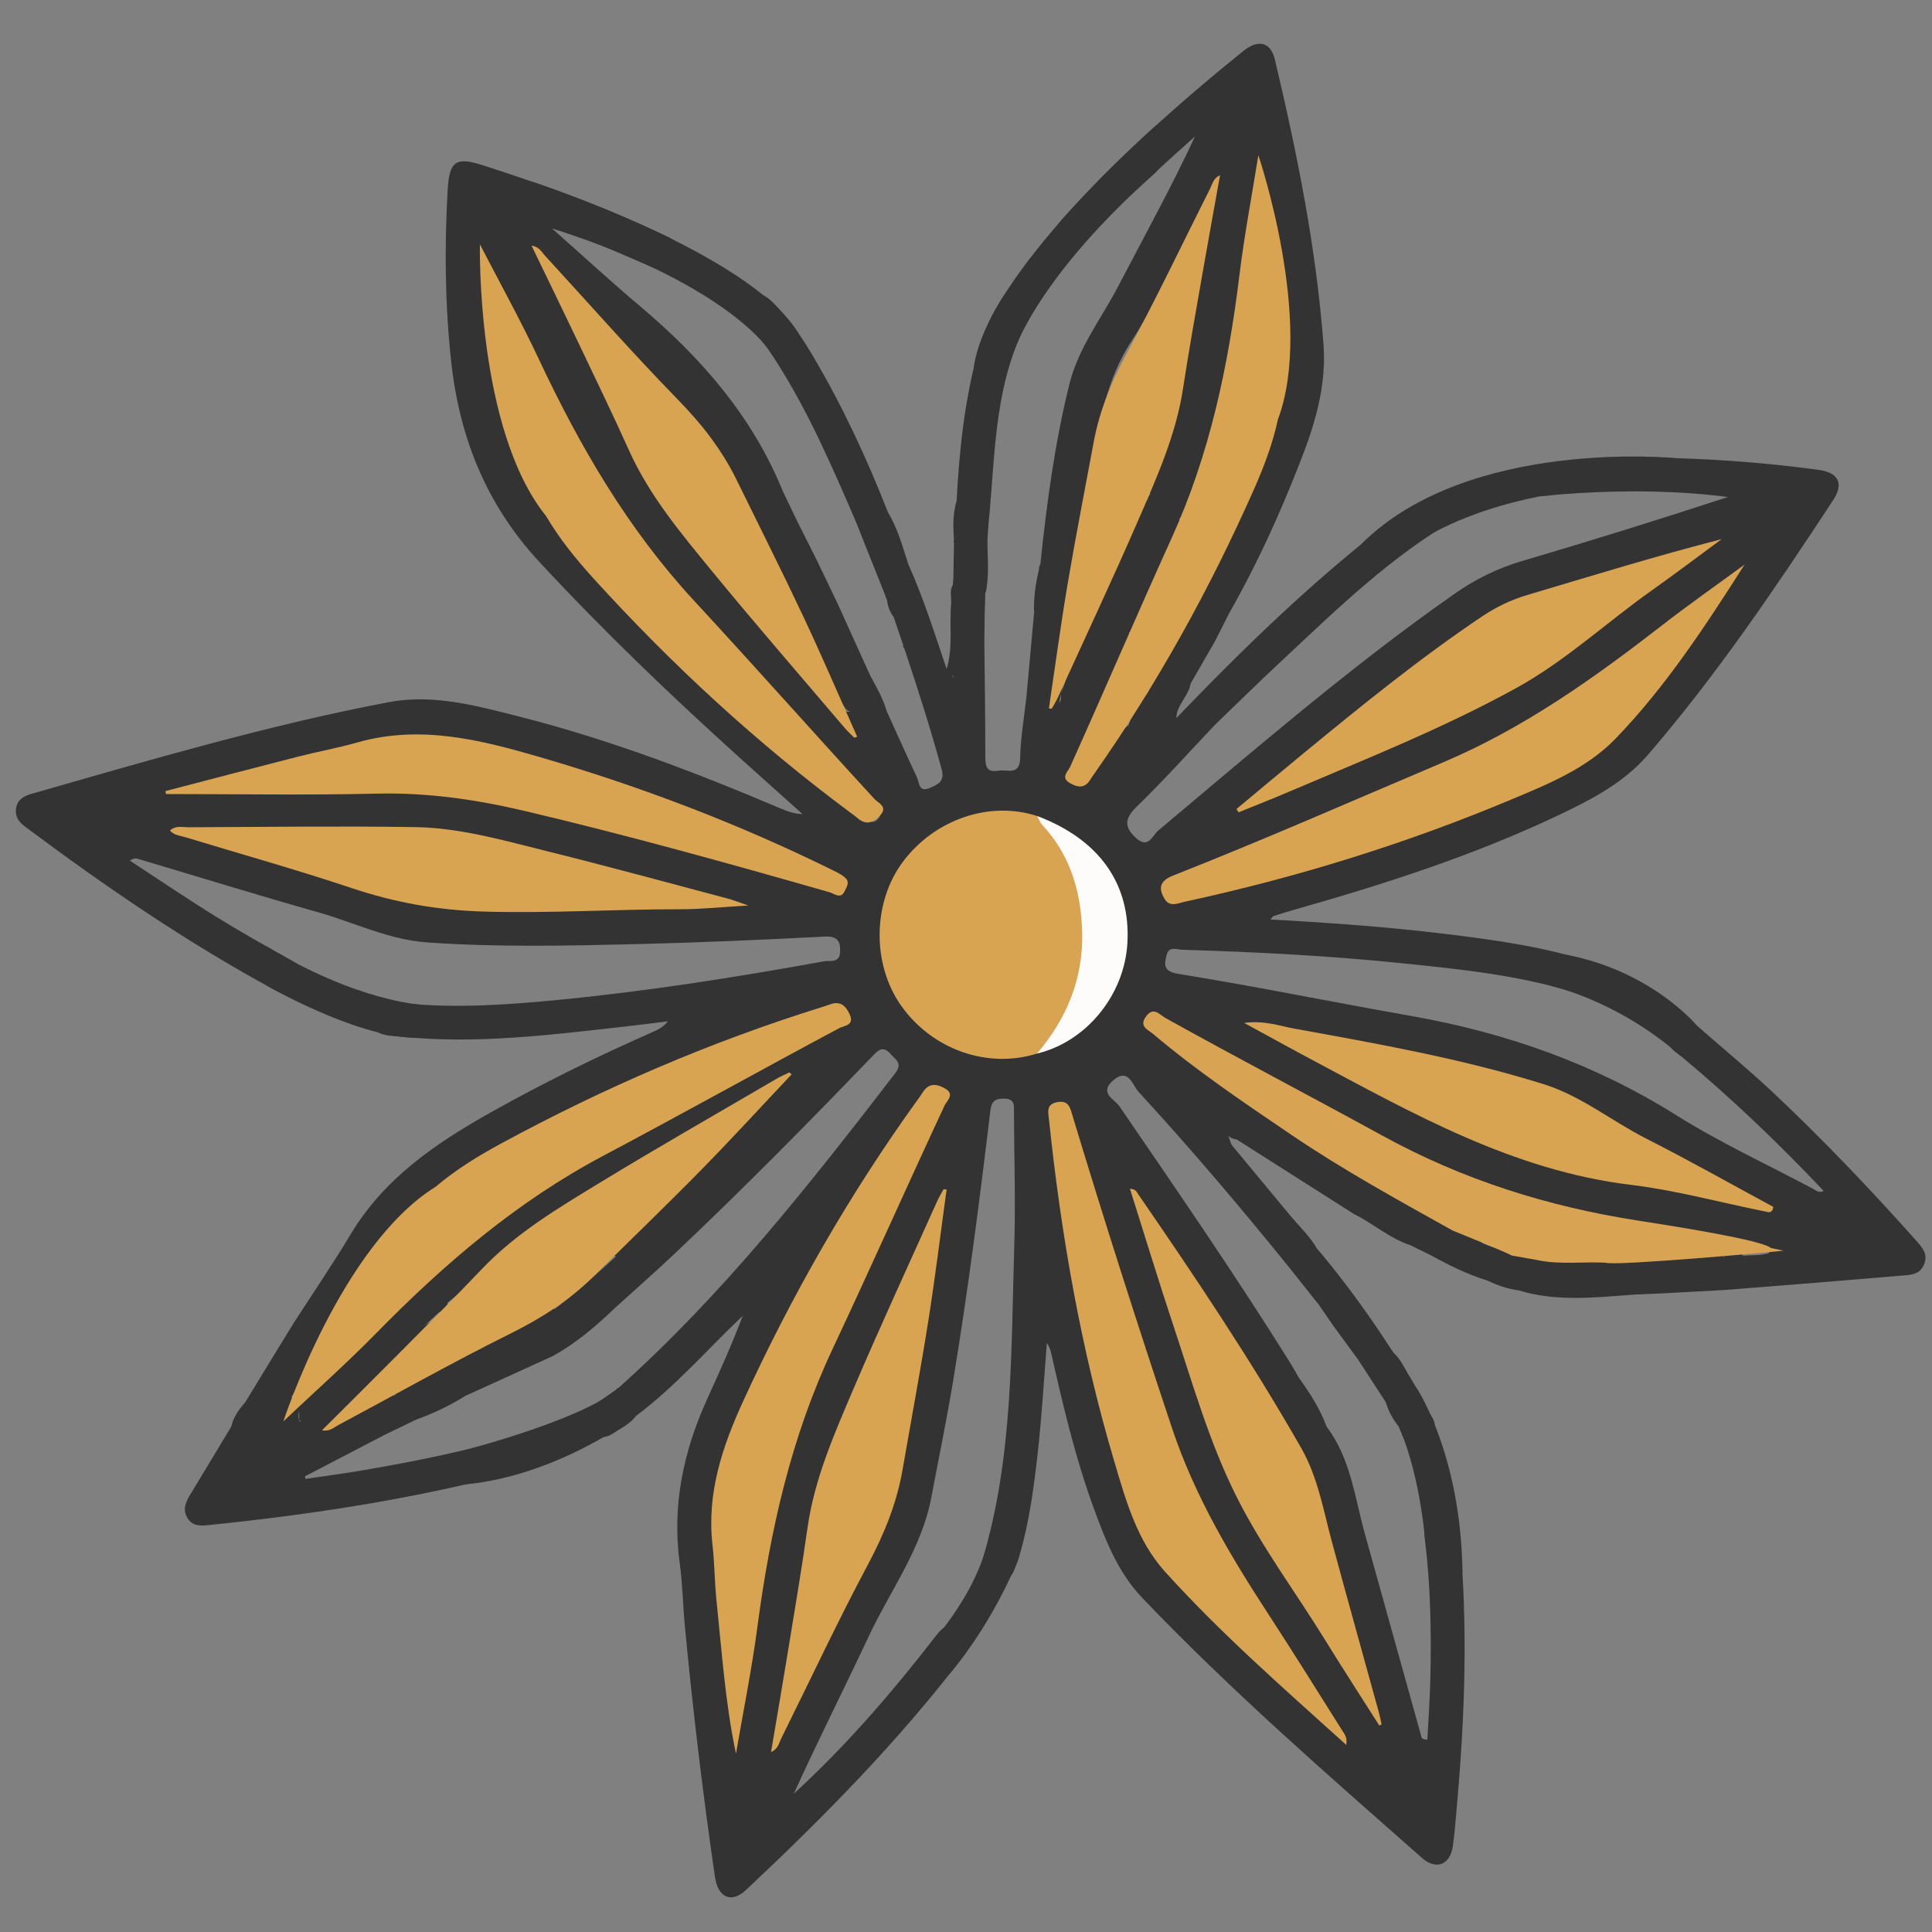 <?xml version="1.0" encoding="UTF-8" standalone="no"?>
<svg
   xmlns:dc="http://purl.org/dc/elements/1.1/"
   xmlns:cc="http://creativecommons.org/ns#"
   xmlns:rdf="http://www.w3.org/1999/02/22-rdf-syntax-ns#"
   xmlns:svg="http://www.w3.org/2000/svg"
   xmlns="http://www.w3.org/2000/svg"
   xmlns:sodipodi="http://sodipodi.sourceforge.net/DTD/sodipodi-0.dtd"
   xmlns:inkscape="http://www.inkscape.org/namespaces/inkscape"
   version="1.1"
   id="Layer_1"
   x="0px"
   y="0px"
   viewBox="0 0 1440 1440"
   style="enable-background:new 0 0 1440 1440;"
   xml:space="preserve"
   sodipodi:docname="anis.svg"
   inkscape:version="1.0.1 (c497b03c, 2020-09-10)"><rect x="0" y="0" width="1440" height="1440" fill="#808080" stroke="none"/><defs
   id="defs994" /><sodipodi:namedview
   pagecolor="#ffffff"
   bordercolor="#666666"
   borderopacity="1"
   objecttolerance="10"
   gridtolerance="10"
   guidetolerance="10"
   inkscape:pageopacity="0"
   inkscape:pageshadow="2"
   inkscape:window-width="2048"
   inkscape:window-height="1174"
   id="namedview992"
   showgrid="false"
   inkscape:zoom="0.46736111"
   inkscape:cx="720"
   inkscape:cy="720"
   inkscape:window-x="0"
   inkscape:window-y="25"
   inkscape:window-maximized="1"
   inkscape:current-layer="Layer_1" />
<style
   type="text/css"
   id="style833">
	.st0{fill:#333333;}
	.st1{fill:#D8A452;}
	.st2{fill:#FDFCFB;}
	.st3{fill:#D8A453;}
</style>
























































<g
   id="g1076"
   transform="matrix(1.143,0,0,1.143,-99.471,-99.566)"><path
     class="st0"
     d="m 1336.21,895.7 c -29.81,-33.38 -60.64,-65.8 -93.27,-96.43 -16.01,-15.03 -33.02,-28.99 -49.51,-43.5 -5.97,-5.25 -12.34,-6.89 -17.85,-0.26 -5.7,6.86 -1.9,12.68 3.89,17.53 1.16,0.97 2.48,1.75 3.65,2.72 32.84,27.29 63.59,56.77 93.09,87.92 -3.16,1.65 -4.93,-0.32 -6.81,-1.32 -29.78,-15.82 -60.57,-30.03 -89.06,-47.91 -53.5,-33.58 -111.21,-53.94 -173.17,-64.85 -50.72,-8.93 -101.22,-19.28 -152.07,-27.5 -9.24,-1.5 -8.99,-5.71 -7.39,-12.1 1.57,-6.25 6.7,-3.66 10.37,-3.55 47.37,1.42 94.71,3.82 141.85,8.65 40.31,4.13 80.76,8.08 119.53,21.05 14.7,4.92 21.33,4.17 22.91,-4.18 2.48,-13.03 -8.49,-14.44 -16.74,-17.18 -30.38,-10.05 -61.93,-14.45 -93.53,-18.37 -38.52,-4.78 -77.23,-7.55 -116.61,-9.7 1.07,-1.24 1.42,-2.03 1.97,-2.21 4.31,-1.41 8.63,-2.79 13,-4.03 59.48,-16.83 118.22,-35.73 174.15,-62.4 20.91,-9.98 41.53,-20.81 56.98,-38.72 44.9,-52.05 83.23,-108.92 120.91,-166.24 7.02,-10.69 3.29,-17.87 -9.48,-19.6 -43.64,-5.93 -87.52,-8.53 -131.54,-7.9 -16.64,0.24 -34.4,5.12 -51.03,6.2 -7.64,0.49 -11.44,1.35 -10.76,9.09 0.76,8.72 7.11,10.53 14.94,9.6 7.52,-0.9 15.09,-1.46 22.66,-1.9 32.21,-1.88 64.36,-1.51 96.55,2.59 -44.72,14.62 -89.48,28.58 -134.44,41.8 -15.89,4.67 -30.27,11.79 -43.71,21.2 -67.8,47.44 -130.24,101.56 -193.54,154.63 -3.49,2.92 -6.22,11.92 -14.03,4.98 -8.06,-7.17 -8.06,-12.75 0.19,-20.75 17.66,-17.11 34.09,-35.48 51.02,-53.34 2.8,-3.59 0.03,-5.32 -2.54,-6.59 -2.96,-1.46 -5.87,-2.76 -7.31,-5.98 -0.63,-0.85 -1.43,-1.4 -2.48,-1.59 -4.5,2.93 -7.82,7.41 -12.79,9.72 l -0.1,-0.36 c -6.08,-3.07 -8.26,-8.59 -7.27,-14.65 1.07,-6.58 6.82,-6.96 12.32,-6.79 1.5,0.05 2.97,-0.25 4.36,-0.83 5.27,-9.14 10.54,-18.28 15.82,-27.42 -0.72,-9.98 -5.19,-14.87 -15.96,-17.41 -2.33,0.63 -4.12,2.12 -5.11,4.17 -7.04,14.51 -17.04,27.54 -21.76,43.22 -0.78,2.88 -1.07,5.84 -0.95,8.78 0.38,9.25 -3.94,14.6 -13,16.21 -10.59,8.6 -15.18,21.44 -22.74,32.17 -3.07,4.36 -5.96,8.05 -11.91,4.32 -5.74,-3.59 -2.89,-7.76 -0.92,-11.79 10.11,-20.74 18.38,-42.32 28.75,-62.96 3.45,-6.88 8.31,-13.71 7.56,-22.18 -9.51,-3.73 -17.31,4.43 -26.36,3.81 -10.78,9.39 -12.93,23.15 -17.98,35.44 -0.77,3.6 1.22,7.5 -0.72,12.01 -3.09,-6.46 2.99,-16.87 -7.36,-17.04 -8.41,-0.14 -6.98,8.72 -7.44,15.06 -1.35,-3.73 0.35,-10.1 -7.12,-7.32 -1.44,13.15 -3.79,26.27 -4.05,39.44 -0.24,12.12 -8.41,7.46 -14.21,8.5 -7.76,1.4 -8.52,-2.86 -8.52,-9.14 0.01,-25.02 -0.39,-50.04 -0.64,-75.05 -1.11,-1.02 -2.28,-2 -3.71,-2.5 -13.92,-4.87 -17.46,-2.45 -17.58,12.02 -0.03,3.38 0.18,6.78 -0.75,10.11 8.1,11.5 -0.53,21.34 -3.04,31.8 1.14,-5.68 -0.19,-10.89 -2.49,-16.06 -1.26,-2.83 -3.89,-6.17 0.98,-8.43 0.93,-0.46 1.79,-1.06 2.55,-1.78 0.57,-0.91 0.93,-1.9 1.09,-2.96 0.07,-1.69 -0.47,-3.15 -1.63,-4.37 -7.82,-22.91 -15,-46.06 -24.97,-68.19 -12.79,-4.95 -17.72,-1.3 -16.02,12.07 0.47,3.67 0.58,7.45 2.05,10.95 0.54,4.16 1.86,8.02 4.42,11.39 9.17,3.78 15.75,8.41 6.17,18.5 -0.34,0.36 0.28,1.37 0.77,1.99 8.71,26.01 17.04,52.12 24.29,78.59 2.17,7.93 -1.92,9.78 -7.44,12.24 -7.56,3.37 -6.99,-3.35 -8.6,-6.78 -6.74,-14.31 -13.18,-28.76 -19.73,-43.15 -6.71,-2.59 -13.82,2.21 -20.5,-1.09 -0.99,0.05 -1.91,0.28 -2.78,0.79 -3.49,2.15 -6.14,-1.85 -9.41,-1.23 -1.12,0.14 -2.24,0.34 -3.28,0.76 -5.64,2.33 -10.94,2.52 -15.56,-2.26 -4.56,-4.71 -4.52,-9.97 -2.1,-15.62 1.2,-2.79 1.82,-5.72 1.18,-8.79 -3.53,-7.53 -8.98,-13.58 -14.9,-19.26 -0.96,-0.52 -1.96,-0.94 -3.02,-1.23 -21.32,-5.4 -21.53,-5.67 -18.9,-23.77 -3.76,-5.89 -6.43,-13.15 -15.51,-12.37 -5.25,8.78 -10.02,20.39 -10.51,29.64 0.12,1.8 6.11,3.01 6.74,4.7 0.84,2.17 4.56,2.38 6.05,4.09 26.98,31.04 54.61,61.5 81.43,92.68 3.94,4.58 8.54,8.56 12.64,13 2.78,3.01 6.7,6.34 2.42,10.54 -3.94,3.85 -6.72,-0.28 -9.49,-2.62 -0.86,-0.73 -1.58,-1.64 -2.44,-2.36 -24.61,-20.56 -47.76,-42.81 -72.71,-62.98 -3.83,-2.56 -7.68,-3.75 -12.61,-3.04 -13.28,1.92 -14.25,0.85 -14.34,-11.94 -0.02,-2.99 0.02,-5.99 -0.87,-8.88 -2.05,-5.57 -6.5,-9.28 -10.59,-13.15 -29.74,-28.04 -58.56,-56.97 -85.38,-87.84 -9.19,-10.58 9.34,-1.87 3.15,-14.61 -21.78,-44.84 -50.07,-112.8 -51.35,-161.19 24.58,41.45 42.85,92.87 61.75,137.09 4.03,9.43 5.04,15.7 11.05,24.1 15.67,21.87 40.97,41.93 58.3,62.49 2.21,2.63 4.27,1.1 9.28,-1.09 5.14,-9.36 2.29,-19.38 2.34,-29.17 -0.84,-5.07 -3.51,-9.28 -6.7,-13 -23.33,-27.25 -40.98,-57.82 -55.25,-90.68 -11.29,-25.99 -26.04,-50.31 -39.75,-76.36 20.21,18.36 37.82,40.2 57.33,57.51 22.83,20.25 45.6,37.21 59.14,65.12 4.89,10.07 7.7,22.14 15.9,30.3 7.85,-1.15 18.01,-2.32 21.4,-11.94 -19.77,-48.68 -53.1,-86.81 -92.73,-120.24 -19.6,-16.54 -38.48,-33.94 -57.69,-50.94 3.55,-0.49 6.46,0.08 9.13,1.21 18.83,7.97 37.66,15.96 56.4,24.14 7.08,3.09 13.75,3.69 17.46,-4.18 3.76,-8 -1.23,-12.78 -8.11,-16.03 -1.71,-0.8 -3.44,-1.56 -5.15,-2.36 -37.09,-17.45 -75.56,-31.32 -114.53,-43.88 -18.05,-5.82 -22.19,-2.93 -23.27,16.43 -2.08,37.16 -1.71,74.26 2.31,111.31 5.38,49.63 22.85,93.41 57.4,130.69 41.55,44.83 85.53,87.02 130.85,127.9 13.6,12.27 27.27,24.46 40.9,36.68 -5.84,-0.15 -10.62,-2.11 -15.37,-4.13 -55.14,-23.41 -111.05,-44.65 -169.21,-59.43 -27.96,-7.1 -56.38,-14.93 -85.25,-9.44 -78.98,15.02 -156.05,37.8 -233.27,59.86 -5.2,1.48 -9.08,4.08 -9.82,9.68 -0.65,4.96 1.71,8.49 5.74,11.5 52.27,39.03 105.96,75.87 163.46,106.91 6.81,3.68 13.64,4.7 17.79,-2.8 4.07,-7.36 0.14,-12.6 -6.88,-16.51 -16.88,-9.41 -33.74,-18.88 -50.15,-29.06 -18.83,-11.67 -37.17,-24.13 -55.72,-36.25 2.4,-1.53 3.93,-1.55 5.32,-1.14 39.2,11.65 78.27,23.74 117.61,34.87 23.6,6.68 45.84,17.84 70.97,19.61 45.48,3.2 90.96,2.21 136.43,1.11 40.93,-0.99 81.84,-2.79 122.72,-4.91 8.79,-0.46 10.41,3.36 10.08,10.27 -0.34,7.21 -6.74,5.19 -10.45,5.86 -57.43,10.4 -115.07,19.51 -173.18,25.14 -33.21,3.22 -66.52,5.54 -99.9,2.3 -8.8,-0.85 -20.18,-5.64 -21.93,7.8 -1.83,14.04 11.09,13.04 19.98,13.95 48.28,4.9 96.11,-1.16 143.96,-6.52 9.76,-1.09 19.51,-2.36 29.26,-3.55 -2.91,3.61 -6.18,5.33 -9.56,6.82 -36.07,15.87 -71.43,33.2 -105.81,52.49 -36.01,20.2 -69.6,43.01 -91.52,79.59 -11.68,19.48 -24.52,38.27 -36.84,57.37 -2.53,5.44 1.21,7.62 5.22,8.63 4.47,1.13 7.93,4.22 12.29,5.36 3.79,-1.19 5.36,-4.35 6.76,-7.66 1.2,-3.68 1.17,-7.47 1.04,-11.26 -0.8,-23.37 6.16,-32.12 29.1,-36.64 1.63,-0.6 3.02,-1.56 4.15,-2.88 14.05,-22.57 32.47,-40.43 55.15,-54.54 53.25,-33.12 109.76,-59.55 167.48,-83.6 22.02,-9.17 36.99,-10.11 59.65,-17.61 4.67,-1.55 12.48,-9.44 15.41,-2.47 2.82,6.71 1.45,4.25 -2.56,6.2 -16.01,7.8 -31.39,16.77 -47.21,24.91 -55.21,28.43 -109.84,57.94 -162.69,90.57 -21.63,13.35 -41.63,28.87 -56.9,49.64 0.06,8.92 1.36,17.47 7.13,24.74 1.96,0.17 3.36,-0.8 4.55,-2.21 0.63,-0.98 1.1,-2.02 1.38,-3.16 4.08,-20.56 11.43,-27.41 31.26,-29.17 1.06,-0.2 2.1,-0.47 3.1,-0.86 12.17,-6.47 23.02,-14.99 34.55,-22.45 2.74,-2.41 6.01,-3.83 9.35,-5.12 45.54,-27.02 72.22,-48.67 117.97,-74.2 -30.9,29.89 -47.62,56.54 -80.31,85.39 -3.32,2.93 -8.74,7.84 -9.67,12.71 1.04,4.24 14.68,3.89 17.77,5.49 -7.53,6.93 -14.63,13.1 -20.33,20.49 -5.05,6.54 -3.09,9.74 5.57,10.35 13.17,-11.96 26.55,-23.71 39.47,-35.93 44.05,-41.66 86.63,-84.8 128.65,-128.5 3.87,-4.02 6.77,-6.68 11.67,-1.15 3.5,3.95 7.94,6.05 2.88,12.62 -55.7,72.34 -112.09,144.05 -180.51,205.2 -3.71,0.61 3.3,5.86 -2.87,6.12 -3.39,0.15 -3.5,4.13 -1.19,6.02 4.4,3.61 8.36,9.13 15.48,6.11 25.67,-19.12 46.58,-43.4 69.75,-65.4 -7.07,18.68 -15.1,36.47 -23.18,54.24 -15.52,34.16 -23.08,69.57 -17.91,107.27 1.85,13.49 2.04,27.2 3.33,40.78 5.18,54.71 11.71,109.26 19.63,163.64 1.99,13.62 10.82,17.36 20.25,8.51 50.62,-47.51 99.29,-96.87 141.53,-152.19 4.92,-6.44 7.34,-13.46 -0.32,-18.8 -6.77,-4.73 -12.41,-1.19 -17.28,5.11 -10.88,14.09 -22.08,27.94 -33.64,41.47 -18.48,21.63 -38.02,42.28 -59.13,61.64 15.68,-34.56 32.75,-68.25 48.77,-102.43 14.09,-30.05 34.58,-57.24 40.91,-90.78 4.78,-25.31 10.01,-50.54 14.21,-75.95 9.63,-58.33 17.2,-116.96 24.21,-175.66 0.7,-5.85 2.21,-8.52 8.87,-8.48 7.41,0.05 6.56,4.55 6.58,8.99 0.16,29.19 1.1,58.41 0.2,87.57 -2.11,68.47 -0.69,137.36 -20.65,204.06 -1.72,5.75 0.6,10.91 6.32,12.97 5.91,2.13 11.35,0.71 14.15,-5.75 1.35,-3.12 2.53,-6.33 3.5,-9.59 6.29,-21.15 9.19,-42.91 11.72,-64.76 2.84,-24.6 4.25,-49.31 6.24,-74.15 1.54,2.27 2.34,4.6 2.89,7 7.69,34 15.66,67.93 27.66,100.72 7.69,21.02 15.83,41.96 31.69,58.57 57.4,60.09 120.04,114.57 182.27,169.47 9.33,8.23 18.48,4.62 20.23,-7.65 1.39,-9.74 2.02,-19.59 2.89,-29.4 5.03,-57.11 6.84,-114.26 1.67,-171.48 -0.75,-8.32 -3.05,-15.87 -12.93,-15.15 -10.28,0.75 -10.77,8.8 -9.76,17.01 3.61,29.42 4.09,58.98 3.48,88.57 -0.28,13.72 -1.3,27.42 -1.98,41.01 -4.26,0.1 -3.97,-2.15 -4.44,-3.83 -12.09,-43.42 -24.19,-86.84 -36.28,-130.26 -6.67,-23.96 -9.31,-49.35 -25.03,-70.07 -4.25,-11.65 -10.93,-21.92 -18.1,-31.91 -1.69,-2.94 -3.3,-5.94 -5.1,-8.82 -35.65,-57.2 -73.9,-112.66 -111.95,-168.26 -2.93,-4.28 -13.24,-8.33 -4.39,-16.35 10.3,-9.35 13.02,2.81 16.91,7.04 33.82,36.76 66.14,74.85 97.57,113.68 6.73,8.47 13.47,16.94 20.2,25.41 3.08,4.48 6.16,8.96 9.24,13.44 5.44,7.43 10.88,14.87 16.32,22.3 5.98,9.2 11.95,18.4 17.93,27.61 1.76,5.87 4.58,11.17 8.48,15.89 1.02,2.43 2.05,4.85 3.04,7.29 2.74,6.73 6.53,13 14.93,10 8.4,-3 8.04,-10.13 5.4,-17.31 0.38,-3.9 -1.99,-6.65 -4.02,-9.55 -2.55,-5.12 -5.09,-10.23 -7.64,-15.35 -1.38,-2.32 -2.77,-4.65 -4.15,-6.97 -3.56,-5.48 -6,-11.73 -10.97,-16.27 -3.95,-5.93 -7.9,-11.85 -11.84,-17.78 -12,-17.38 -24.56,-34.33 -38.3,-50.39 0,0 0,0 0,0 -4.36,-7.6 -10.67,-13.63 -16.32,-20.18 v 0 c -12.75,-15.39 -25.51,-30.77 -38.26,-46.16 -1.86,-1.88 -1.97,-4.97 -3.13,-6.89 1.45,1.09 3.29,2.15 5.58,2.33 25.5,16.22 51,32.43 76.5,48.65 12.58,6.14 23.17,15.89 36.72,20.28 4.56,2.25 9.11,4.5 13.67,6.75 11.62,6.38 23.46,12.27 36.18,16.2 6.63,3.09 13.44,5.61 20.76,6.52 24.92,7.63 50.22,4.58 75.48,2.76 v 0 c 5.99,-0.26 11.98,-0.52 17.97,-0.79 13.59,-0.73 27.17,-1.46 40.76,-2.19 19.02,-1.51 38.03,-3.01 57.05,-4.52 v 0 c 19.63,-1.63 39.26,-3.23 58.89,-4.9 5.68,-0.48 11.53,-0.66 14.2,-7.24 2.9,-6.95 -1.35,-11.36 -5.45,-15.95 z m -95.09,28.33 c 0,0 0,0 0,0 0,0 0,0 0,0 z m 0,0 c 0.01,-0.22 0.01,-0.44 0.02,-0.66 0.21,0.1 0.41,0.18 0.61,0.25 -0.21,0.13 -0.42,0.27 -0.63,0.41 z m 3.35,-47.53 c -3.97,0.23 -6.71,1.58 -6.32,5.98 0.56,6.27 4.04,20.01 2.21,21.83 -5.46,1.63 -11.14,1.21 -16.73,1.61 -0.2,-0.3 -0.42,-0.61 -0.68,-0.91 -4.09,-2.19 -7.98,-2.62 -11.43,1.21 -0.01,0.46 -0.27,0.74 -0.65,0.93 0.71,-1.82 1.35,-3.53 -2.43,-3.64 -17.74,0.37 -35.48,1.5 -53.25,1.55 -2.65,0.01 -5.24,0.84 -7.18,2.96 0.18,0.76 0.42,1.38 0.67,1.93 -0.26,0 -0.51,0 -0.77,0 -3.78,0.16 -7.56,0.31 -11.34,0.47 -1.53,-1.06 -3.25,-1.93 -5.26,-2.53 -13.57,-1.45 -27.23,-0.48 -40.83,-1.33 -0.74,0.54 -1.47,1.08 -2.18,1.64 -4.38,-4.2 -9.25,-5.74 -14.94,-2.71 -0.13,-0.14 -0.22,-0.3 -0.35,-0.44 -3.96,-2.54 -8.46,-2.21 -12.73,-1.99 -5.46,0.28 -6.66,-3.06 -7.47,-7.17 -4.97,-4.3 -10.2,-7.87 -17.08,-6.63 -2.16,-4.2 -6.57,-6.06 -10.64,-8.26 -43.08,-23.22 -84.71,-48.78 -124.73,-76.97 -19.52,-13.76 -38.72,-27.93 -57.42,-42.79 -2.48,-1.97 -6.77,-4.62 -4.43,-8.06 2.39,-3.52 6.07,0.12 9.08,1.23 1.06,0.39 2,1.07 2.99,1.63 56.89,31.82 113.87,63.47 172.65,91.71 22.51,10.82 45.26,21.08 70.15,25.97 39.41,7.75 79,14.59 118.14,23.67 4.28,0.99 8.87,3.03 12.74,-1.21 1.66,-7.35 2.58,-15.16 11.93,-17.26 0.95,-0.21 0.96,-1.8 0.79,-2.9 -2.29,-2.32 -5.4,-2.56 -8.32,-3.29 -27.59,-6.89 -55.44,-12.98 -83.47,-17.31 -49.74,-7.68 -95.88,-24.3 -140.16,-47.93 -33.29,-17.77 -66.59,-35.57 -98.48,-51.88 4.89,2.17 12.06,3.21 19.15,4.37 42.67,7.04 84.89,16.2 127.03,25.86 29.03,6.65 56.14,17.07 81.98,32.45 34.79,20.71 70.91,39.24 107.03,57.77 1.19,0.09 2.44,0.51 3.39,-0.01 1.3,-0.71 0.71,0.37 -0.66,0.45 z"
     id="path835" /><path
     class="st0"
     d="m 765.44,455.04 c 4.11,-39.58 9.39,-79 18.99,-117.67 5.84,-23.54 20.91,-42.72 31.9,-63.81 16.77,-32.19 34.34,-63.96 49.93,-97.45 -7.79,7.03 -15.72,13.92 -23.34,21.13 -15.96,15.12 -34.72,30.45 -49.2,47.03 -5.26,6.03 -8.41,10.04 -15.41,3.58 -7.05,-6.5 -3.2,-12.81 2.12,-18.68 35.98,-39.68 75.76,-75.25 117.38,-108.83 9.76,-7.87 17.86,-5.76 20.54,5.53 14.52,61.22 26.96,122.78 31.71,185.71 2.5,33.08 -9.3,62.57 -21.33,92.03 -11.69,28.63 -24.92,56.57 -40.22,83.49 -14.54,-3.8 -19.35,-12.6 -13.84,-25.31 1.39,-2.99 3.4,-5.53 5.66,-7.9 3.72,-4.17 8.53,-7.07 12.73,-10.8 -1.03,-2.84 -5.98,-2.05 -5.46,-6.1 7.06,-21.25 17.07,-41.29 25.37,-62.04 11.07,-27.68 12.53,-55.76 9.75,-84.87 -2.9,-30.48 -9.25,-60.37 -13.88,-90.94 -7.68,49.04 -16.92,97.45 -24.68,146.12 -4.38,27.48 -13.6,53.54 -26.06,78.43 -1.39,1.3 -4.43,2.82 -4.72,2.04 -3.19,-8.34 -13.38,-9.92 -16.84,-17.82 -0.07,-1.92 0.12,-3.85 0.87,-5.58 21.54,-49.81 24.18,-103.8 34.6,-156.08 2.58,-12.93 4.32,-26.02 7.07,-36.9 -10.48,22.05 -24.47,44.45 -36.22,68.02 -5.41,10.85 -11.08,21.63 -17.73,31.77 -20.56,31.33 -23.13,67.65 -29.08,103.04 -1.44,8.57 -1.98,17.29 -3.58,25.85 -0.46,1.09 -1.15,2.03 -2.03,2.82 -7.13,4.74 -15.01,8.54 -19.78,16.27 -1.04,1.68 -2.69,4.1 -5.3,1.98 -1.41,-1.1 -0.68,-2.71 0.08,-4.06 z"
     id="path837" /><path
     class="st0"
     d="m 338.05,1022.66 c -17.37,9.05 -34.75,18.09 -52.12,27.14 0.1,0.56 0.2,1.12 0.29,1.68 11.54,-1.7 23.12,-3.18 34.61,-5.13 28.74,-4.88 57.36,-10.36 85.55,-17.87 7.96,-2.12 15.89,-3.17 18.2,6.98 2.28,10 -5.24,12.6 -13.24,14.62 -61.82,15.63 -124.68,25.01 -188.02,31.5 -5.42,0.56 -10.72,0.96 -14.07,-4.62 -3.22,-5.35 -1.23,-10.17 1.62,-14.89 8.99,-14.88 17.97,-29.76 26.95,-44.64 8.06,-2.4 6.68,-10.21 9.09,-15.85 6.93,-11.36 13.86,-22.73 20.79,-34.1 8.3,-2.19 16.13,-1.32 23.35,3.58 -0.47,10.85 -8.23,17.95 -13.54,26.32 -2.66,2.99 -5.95,2.73 -9.34,1.73 -7.19,-2.11 -12.41,0.45 -13.39,7.71 -0.94,7 4.34,9.48 10.38,10.21 1.67,0.05 0.7,-2.44 0.77,-0.93 0.02,0.53 -0.3,0.56 -0.97,0.57 -4.69,0.07 -8.92,-1.91 -9,-6.51 -0.09,-5.17 5.38,-4.85 8.71,-4.48 6.73,0.76 9.68,-5.07 14.66,-7.18 5.78,4.21 0.95,10.37 2.75,14.63 0.12,2.18 2.05,-0.35 0.7,0.35 -0.43,0.22 -0.71,-0.02 -0.68,-0.73 0.25,-5.19 -0.81,-10.47 0.94,-15.56 1.31,-3.83 2.02,-8.29 7.64,-8.12 6.88,7.96 3.91,17.42 4.08,26.4 -0.55,1.31 -0.82,2.92 -2.81,2.84 0.99,0.61 1.79,0.11 2.64,-0.4 5.66,-3.41 10.89,-8.23 18.4,-5.76 2.73,2.45 1.29,5.75 1.48,8.7 0.59,-5.02 1.8,-9.72 4.57,-13.95 8.35,-4.81 15.14,-14.08 26.82,-9.39 4.79,10.69 0.16,18.44 -7.81,25.15 z"
     id="path839" /><path
     class="st0"
     d="m 867.99,546.25 c -3.67,4.42 -7.27,8.96 -13.79,9.04 43.21,-45.04 87.94,-88.45 137.39,-126.73 11.69,-9.05 24.76,-12.13 38.19,-18.44 6.18,-2.9 10.46,-6.24 13.59,-0.53 3.25,5.92 1.3,11.31 -4.42,14.53 -44.39,24.98 -80.29,60.44 -117.09,94.77 -14.37,13.41 -28.38,27.21 -42.55,40.84 -0.05,-3.22 -2.28,-5.47 -4.85,-5.14 -7.46,0.96 -6.55,-3.81 -6.44,-8.29 0.84,-0.77 1.84,-1.16 2.96,-1.33 1.08,-0.16 2.14,0.58 3.21,0.01 -1.1,0.11 -2.18,-0.38 -3.29,-0.17 -1.1,0.19 -2.07,0.67 -2.91,1.44 z"
     id="path841" /><path
     class="st0"
     d="m 709.13,441.4 c -0.35,-0.67 -0.36,-1.34 -0.04,-2.01 2.26,-8.33 -0.75,-17.01 1.71,-25.32 1.75,-32.92 5.12,-65.61 13.86,-97.52 3.52,-12.87 9.18,-24.81 16.44,-35.97 3.68,-5.65 9.22,-7.01 14.81,-3.96 5.82,3.18 7.3,9.27 4.08,14.75 -25.09,42.68 -23.69,90.73 -28.37,137.56 -0.34,3.38 -0.44,6.78 -0.65,10.17 -6.9,4.36 -14.16,5.27 -21.84,2.3 z"
     id="path843" /><path
     class="st0"
     d="M 645.31,427.73 C 629.87,391.89 614.43,356.04 593.34,323 c -5.31,-8.32 -10.98,-16.4 -18.21,-23.2 -5.81,-5.46 -8.1,-11.52 -1.93,-17.67 6.3,-6.27 12.34,-3.18 17.78,2.17 10.65,10.46 18.93,22.71 26.44,35.44 19.1,32.36 34.87,66.34 48.57,101.31 -6.31,4.05 -14.06,3.63 -20.68,6.68 z"
     id="path845" /><path
     class="st0"
     d="m 338.05,1022.66 c 5.08,-7.77 8.11,-16.06 6.57,-25.54 0.18,-2.45 1.5,-4.43 3.45,-5.51 16.97,-9.42 33.81,-19.14 52.63,-24.59 6.34,1.16 12.51,1.41 19.01,-0.15 9.43,-2.26 15.52,-7.26 17.68,-16.83 2.54,-3 5.27,-5.48 9.62,-3.49 5.19,8.38 4.47,16.74 -0.06,25.1 -18.77,8.54 -37.53,17.08 -56.3,25.62 -8.04,0.67 -15.88,3.75 -24.2,1.05 -3.23,-1.05 -5.86,0.84 -5.66,4.92 0.17,3.45 -0.34,6.75 -2.46,9.62 -6.76,3.26 -13.52,6.53 -20.28,9.8 z"
     id="path847" /><path
     class="st0"
     d="m 446.95,971.65 c -0.93,-8.32 2.44,-16.98 -1.92,-25.04 -0.9,-1.82 0.17,-3 1.34,-4.15 15.71,-11.5 29.89,-24.79 44.29,-37.82 1.28,-0.96 2.56,-2.04 4.15,-0.52 4.13,3.64 9.62,0.18 14.44,2.83 -8.26,7.89 -16.39,15.6 -24.46,23.38 -5.65,5.45 -3.45,8.36 3.27,9.69 -12.58,12 -25.69,23.31 -41.11,31.63 z"
     id="path849" /><path
     class="st0"
     d="m 781.34,539.03 c 0.51,3.34 0.86,6.72 1.58,10.01 0.52,2.36 1.06,4.83 -1.69,5.67 -2.03,0.62 -4.68,0.66 -6.59,-0.15 -2.53,-1.08 -1.99,-3.68 -1.12,-5.92 0.28,-0.7 0.72,-1.41 0.74,-2.13 0.15,-3.64 1.86,-7.6 -1.51,-10.62 -1.25,-1.12 -3.07,-0.6 -4.05,0.64 -2.72,3.44 -4.33,7.34 -1.87,11.5 1.73,2.93 3.36,5.56 -1.24,6.89 -2.5,0.73 -5.68,0.99 -6.29,-2.66 -0.28,-1.69 0.79,-3.59 1.2,-5.4 0.77,-3.46 -1,-4.89 -4.18,-5.16 1.66,-18.19 3.32,-36.38 4.98,-54.56 2.07,-2.74 -0.37,-6.76 3.64,-10.59 5.33,9.34 11.1,17.78 18.34,25.03 3.27,14.46 -2.65,27.94 -5.71,44.08 1.26,-2.21 3.77,-6.63 3.77,-6.63 z"
     id="path851" /><path
     class="st0"
     d="m 781.35,500.92 c -9.24,-3.81 -13.24,-11.77 -16.38,-21.39 -1.43,2.96 -2.55,5.29 -3.68,7.61 -0.34,-10.92 1.25,-21.59 4.14,-32.1 0.98,0.36 0.55,5.36 2.78,1.16 4.52,-8.51 11.87,-13.11 20.47,-16.31 3.36,3.85 2.46,8.35 1.98,12.79 -2.03,12.06 -0.52,24.51 -3.85,36.44 -1.19,4.25 -1.4,8.9 -5.46,11.8 z"
     id="path853" /><path
     class="st0"
     d="m 645.31,427.73 c 4.32,-10.21 13.52,-5.27 20.68,-6.67 6.42,10.57 9.58,22.43 13.36,34.04 -11.57,-2.2 -15.83,2.73 -13.99,14.05 0.47,2.92 0.04,5.98 0.02,8.98 -6.69,-16.8 -13.38,-33.6 -20.07,-50.4 z"
     id="path855" /><path
     class="st0"
     d="m 729.54,473.82 c -0.15,5.17 -0.29,10.34 -0.44,15.5 -15.23,5.93 -22.76,-1.61 -20.74,-20.78 0.11,-1.4 0.23,-2.8 0.34,-4.2 1.74,-2.79 1.87,-6.49 4.93,-8.57 3.91,-2.66 8.09,-3.85 12.7,-2.38 4.85,1.55 3.98,5.72 3.92,9.34 -0.06,3.7 0.68,7.47 -0.71,11.09 z"
     id="path857" /><path
     class="st0"
     d="m 490.25,992.26 c -1.38,3.98 6.62,2.77 4.09,7.33 -1.97,3.56 -5.58,-1.89 -8.14,2 4.79,3.57 9.38,7.43 15.48,8.92 -3.92,5.24 -9.8,8 -15.06,11.42 -5.75,3.74 -12.02,3.19 -15.9,-2.69 -3.66,-5.55 -3.01,-11.36 3.16,-15.56 5.49,-3.73 10.91,-7.6 16.37,-11.42 z"
     id="path859" /><path
     class="st0"
     d="m 708.37,468.54 c 2.01,18.51 4.35,20.87 20.74,20.78 -0.07,5.38 -0.13,10.75 -0.2,16.13 -6.48,0.92 -15.1,-4.48 -18.63,-0.22 -3.4,4.09 -1.29,12.74 -1.65,19.38 -0.06,1.11 -0.33,2.2 -0.5,3.3 -1.2,1.32 -2.4,1.46 -3.6,0.01 -0.07,-1.55 -0.14,-3.1 -0.21,-4.65 4.28,-13.94 1.69,-28.35 2.92,-42.5 0.35,-4.07 -1.23,-8.33 1.13,-12.23 z"
     id="path861" /><path
     class="st0"
     d="m 729.54,473.82 c -0.24,-1.86 -0.28,-3.77 -0.76,-5.56 -1.13,-4.3 3.49,-10.8 -3.28,-12.71 -6.31,-1.78 -11.7,1.45 -15.21,7.2 -0.38,0.62 -1.05,1.06 -1.59,1.59 0.14,-7.65 0.28,-15.29 0.42,-22.94 7.11,-2.42 14.48,-2.3 21.84,-2.31 -0.17,11.59 1.5,23.25 -1.42,34.73 z"
     id="path863" /><path
     class="st0"
     d="m 876.93,462.16 c -7.91,13.78 4,18.36 11.57,24.96 -3.06,6.04 -6.12,12.07 -9.18,18.11 -3.88,-6.8 -7.97,-13.4 -15.88,-16.25 -0.98,-2.25 -0.19,-4.34 0.54,-6.45 1.81,-4.06 2.87,-8.36 4.1,-12.62 1.23,-4.27 2.86,-8.67 8.85,-7.75 z"
     id="path865" /><path
     class="st0"
     d="m 654.47,527.6 c -7.1,-15.68 -14.21,-31.36 -21.31,-47.04 v 0 c -4.41,-9.19 -8.81,-18.37 -13.22,-27.56 -4.57,-9.1 -9.13,-18.21 -13.7,-27.31 -2.94,-6.15 -5.88,-12.31 -8.82,-18.46 -5.68,5.37 -13.36,6.38 -20.17,9.26 -0.9,0.67 -1.34,1.55 -1.23,2.68 2.25,3.28 3.35,7.4 5.51,10.76 -0.96,-0.06 -1.9,-0.03 -2.76,0.19 -1.4,7.62 16.93,27.77 18.4,34.65 4.52,7.36 7.07,15.72 11.63,23.06 3.35,4.22 4.04,9.79 7.23,14.07 -1.39,2.12 2.18,5.52 3.22,7.49 3.22,6.07 -0.07,17.38 5.27,22.69 4.34,4.31 7.55,8.42 12.07,14.36 1.56,2.05 2.5,4.68 5.69,4.7 l 0.44,-0.32 c 7.49,4.88 15.01,3.44 22.53,0.08 -2.39,-8.33 -6.67,-15.78 -10.78,-23.3 z"
     id="path867" /><path
     class="st0"
     d="m 290.45,971.77 c -7.58,-1.43 -15.16,-2.85 -22.74,-4.28 3.71,-6.04 7.42,-12.08 11.13,-18.12 0.11,4.63 2.78,7.06 7.07,6.38 6.08,-0.97 8.34,2.85 10.61,7.08 0.99,5.03 -1.12,7.95 -6.07,8.94 z"
     id="path869" /><path
     class="st0"
     d="m 854.1,554.92 c -0.38,2 -2.96,4.19 -3.32,3.25 -2.68,-7.14 -12.36,-12.61 -6.09,-22.04 4.99,-7.51 11.69,-6.93 18.81,-3.48 -1.3,8.19 -8.82,13.77 -9.4,22.27 z"
     id="path871" /><path
     class="st0"
     d="m 358.32,1012.85 c 0,-2.64 0.8,-5.61 -0.13,-7.87 -4.5,-10.84 3.42,-11.98 9.29,-9.61 7.96,3.21 15.94,-3.18 23.17,1.89 -10.22,6.37 -20.99,11.56 -32.33,15.59 z"
     id="path873" /><path
     class="st0"
     d="m 669.8,489.51 c 7.12,0.4 14.45,-0.85 15.81,10.11 1.01,8.15 -9.97,3.66 -8.87,10.38 -2.31,-6.83 -4.63,-13.66 -6.94,-20.49 z"
     id="path875" /><path
     class="st0"
     d="m 246.92,1001.59 c 0.11,0.72 0.12,1.48 0.36,2.16 3.2,8.96 0.9,14.1 -9.45,13.69 1.37,-6.24 4.97,-11.2 9.09,-15.85 z"
     id="path877" /><path
     class="st0"
     d="m 710.81,414.06 c 0.51,8.51 1.63,17.07 -1.71,25.32 -0.54,-8.51 -0.9,-17.02 1.71,-25.32 z"
     id="path879" /><path
     class="st0"
     d="m 374,942.21 c -11.35,10.49 -22.7,20.99 -34.04,31.48 -8.38,-0.18 -16.6,-1.09 -24.22,-4.98 -0.89,-0.72 -1.4,-1.66 -1.58,-2.78 1.45,-5.73 6.35,-8.5 10.34,-12.06 2.12,-1.5 3.96,-3.67 7.01,-3.04 13.29,3.14 18.92,-2 18.88,-17.25 0.07,-2.79 1.89,-4.66 3.5,-6.65 3.21,-3.77 7.25,-6.61 11.11,-9.65 0.79,0.08 1.59,0.16 2.38,0.25 2.2,8.23 4.41,16.45 6.62,24.68 z"
     id="path881" /><path
     class="st0"
     d="m 542.87,443.65 c 6.67,7.55 13.35,15.1 20.02,22.64 -4.92,9.71 -0.36,20.24 -2.62,30.19 -10.03,-1.97 -15.55,0.67 -19.56,-7.1 -0.63,-1.01 -21.4,4.71 -9.22,-11.26 4.02,-10.35 9.87,-23.96 11.38,-34.47 z"
     id="path883" /><path
     class="st0"
     d="m 303.56,955.62 c -0.74,0.01 -1.48,-0.05 -2.21,-0.19 -0.07,-4.54 0.2,-9.11 -0.27,-13.61 -2.21,-20.97 10.34,-35.31 31.86,-36.15 1.37,8.45 -6.27,12.57 -9.08,19.01 -2.37,3.36 -4.65,6.79 -6.82,10.29 -4.99,6.56 -7.63,14.66 -13.48,20.65 z"
     id="path885" /><path
     class="st0"
     d="m 322.03,924.11 c 3.63,-6.15 7.27,-12.29 10.9,-18.44 1,-0.66 1.99,-1.32 2.99,-1.97 10.7,2.37 21.09,5.38 29.06,13.58 -0.13,6.25 -6.95,7.03 -9.34,11.43 -0.6,0.52 -1.49,1.12 -1.99,0.79 -9.76,-6.41 -20.52,-6.87 -31.62,-5.39 z"
     id="path887" /><path
     class="st0"
     d="m 610.93,523.35 c 7.48,9.19 17.22,16.54 22.46,27.55 -7.3,4.76 -14.57,6.48 -21.6,-0.41 -6.36,-6.23 -6.62,-13.04 -2.1,-20.55 1.08,-1.79 0.86,-4.37 1.24,-6.59 z"
     id="path889" /><path
     class="st0"
     d="m 787.87,510 c 2.27,-5.99 11.24,-23.68 13.51,-29.67 14.14,-8.2 26,-6.93 33.38,3.29 -2.67,3.2 -8.49,14.06 -12.36,16.76 -8.51,0.95 -25.36,12.18 -34.53,9.62 z"
     id="path891" /><path
     class="st0"
     d="m 1236.19,876.73 c 2.4,-0.87 5.57,0.37 7.19,-2.63 3.88,0.29 7.25,1.61 9.81,4.77 -0.5,0.59 -1.08,1.55 -1.27,1.47 -9.25,-3.49 -12.88,-0.62 -11.01,9.28 0.7,3.68 0.59,7.51 0.85,11.28 -6.37,-1.53 -12.75,-3.05 -19.13,-4.58 0.07,-0.73 0.31,-1.49 0.2,-2.18 -1.81,-10.63 1.43,-17.34 13.36,-17.41 z"
     id="path893" /><path
     class="st0"
     d="m 410.77,905.97 c -10.08,11.94 -21.3,22.69 -33.86,32.01 -0.19,-20.31 12.91,-32.69 33.86,-32.01 z"
     id="path895" /><path
     class="st0"
     d="m 545.25,529.91 c 9.47,8.65 20.54,15.51 28.71,25.61 -6.73,-7.4 -14.59,0.95 -22.25,-1.59 -5.86,-1.95 -9.4,-1.8 -7.08,-9.38 1.39,-4.51 0.49,-9.73 0.62,-14.64 z"
     id="path897" /><path
     class="st0"
     d="m 704.53,527.93 c 1.2,0 2.41,-0.01 3.61,-0.01 1.81,3.53 6.55,1.15 8.62,4.2 -3.79,8.36 -8.61,16.24 -9.17,25.74 -0.46,7.65 -5.56,2.75 -10.86,4.45 10.41,-12.68 0.81,-20.69 -2.89,-30.03 2.82,-3.51 6.85,-1.19 10.24,-1.86 2.2,2.2 1.31,4.92 1.31,9.63 1.28,-4.92 0.63,-7.43 -1.14,-9.78 0.09,-0.78 0.19,-1.56 0.28,-2.34 z"
     id="path899" /><path
     class="st0"
     d="m 576.64,480.38 c 3.65,10.09 13.7,15.38 18.45,24.64 -3.53,0.8 -6.62,-0.76 -9.82,-1.82 -17.18,-5.7 -18.26,-7.99 -10.72,-22.84 0.7,-0.04 1.39,-0.03 2.09,0.02 z"
     id="path901" /><path
     class="st0"
     d="m 822.35,562.15 c 2.7,-10.69 9.34,-19.02 16.28,-27.18 -0.09,3.71 -0.19,7.42 -0.26,11.13 -0.23,11.81 -3.78,15.37 -16.02,16.05 z"
     id="path903" /><path
     class="st0"
     d="m 855.04,443.13 c -4.98,9.86 -12.38,14.52 -18.6,23.81 -7.39,-12.67 -2.84,-26.33 -3.18,-39.57 -0.08,-2.92 1.61,-5.81 0.63,-8.86 0.79,-3.9 1.43,-7.86 4.52,-10.8 0.44,1.91 1.06,4.11 3.37,3.85 8.6,-0.97 11.6,2.84 10.74,11.12 -0.2,1.87 2.18,1.08 3.52,0.6 0.66,5.59 -0.62,14.7 -1,19.85 z"
     id="path905" /><path
     class="st0"
     d="m 881.7,455.29 c 1.59,-4.55 3.18,-9.09 4.77,-13.64 0.79,-0.85 1.57,-1.7 2.36,-2.55 2.95,0.21 5.89,0.42 9.74,0.7 -3.91,7.71 -11.3,10.66 -16.87,15.49 z"
     id="path907" /><path
     class="st0"
     d="m 275.84,996.73 c 1,1.07 2.01,2.15 3.01,3.22 -2.63,12.98 -13.8,6.61 -21.17,8.95 3.31,11.3 9.93,2.73 15.32,2.37 -4.36,7.93 -7.49,9.38 -13.61,6.53 -6.29,-2.93 -9.55,-8.21 -7.15,-14.64 2.18,-5.84 6.86,-10.15 14.25,-7.84 3.06,0.95 5.75,4.04 9.35,1.41 z"
     id="path909" /><path
     class="st0"
     d="m 290.15,990.06 c 0.74,-2.21 2.28,-3.61 4.45,-4.37 4.54,7.75 101.47,-57.69 106.6,-51.02 -6.43,8.08 -103.54,84.56 -111.05,91.45 0.27,-9.17 2.24,-27.08 0,-36.06 z"
     id="path911" /><path
     class="st0"
     d="m 312.65,1012.88 c 1.39,-3.32 3.81,-4.81 7.43,-4.14 0.58,5.05 -4.99,8.83 -2.37,14.79 1.05,2.38 -3.6,2.94 -6.05,2.4 -3.4,-0.75 -2.78,-2.69 -0.73,-4.62 2.53,-2.39 1.58,-5.53 1.72,-8.43 z"
     id="path913" /><path
     class="st0"
     d="m 867.99,546.25 c 1.46,-3.81 4.13,-3.65 7.33,-2.4 2.34,0.91 6.11,0.99 4.4,4.7 -1.2,2.6 -3.7,1.53 -5.41,-0.54 -1.66,-2 -4.06,-1.63 -6.29,-1.72 0,-0.01 -0.03,-0.04 -0.03,-0.04 z"
     id="path915" /><path
     class="st0"
     d="m 393.83,960.74 c 10.93,-5.01 29.63,-14.94 39.25,-22.58 1.31,-0.01 13.55,-0.64 14.86,-0.64 3.46,8.69 -13.33,26.49 -18.96,29.02 -8.67,3.89 -18.03,7.09 -27.79,2.73 -7.36,-2.44 -7.42,-7.95 -7.36,-8.53 z"
     id="path917" /><path
     class="st0"
     d="m 1052.35,896.86 c 6.38,4.11 14.57,4.05 20.59,8.98 -5.19,0 -10.39,-0.14 -15.57,0.04 -7.72,0.26 -7.97,-3.44 -5.02,-9.02 z"
     id="path919" /><path
     class="st0"
     d="m 563.2,420.84 c -1.37,6.19 -4.81,10.89 -11.02,11.26 -6.42,0.39 -10.97,-4.28 -11.44,-10.26 -0.55,-6.89 4.38,-11.56 11.07,-11.72 6.33,-0.16 9.61,4.89 11.39,10.72 z"
     id="path921" /><path
     class="st0"
     d="m 807.41,453.94 c 2.67,-3.39 3.96,-17.2 4.3,-21.82 4.37,-10.72 17.89,-11.29 22.25,-22.01 4.89,11.03 0.95,31.04 2.1,42.34 0.49,4.79 7.87,7.03 7.97,11.87 -0.26,2.02 -3.46,7.48 -3.72,9.51 -2.91,5.46 -10.46,10.1 -13.37,15.56 -6.1,-4.45 -12.08,-9.74 -19.07,-1.1 -0.93,1.15 -5.9,2.46 -6.92,1.1 3.62,-8.43 2.85,-27.03 6.46,-35.45 z"
     id="path923" /><path
     class="st0"
     d="m 314.86,996.76 c -2.08,-0.69 -4.52,-2.46 -6.19,-1.9 -8.85,2.94 -11.97,-2.17 -14.08,-9.17 6.78,-6.29 13.56,-12.57 20.35,-18.86 8.13,3.03 17.45,1.76 25.01,6.87 -8.36,7.68 -16.72,15.37 -25.09,23.06 z"
     id="path925" /><path
     class="st0"
     d="m 330.88,951.63 c 6.84,-6.33 13.68,-12.65 20.52,-18.98 5.41,8.63 1.39,15.28 -5.54,19.9 -4.36,2.91 -10.54,7.44 -14.98,-0.92 z"
     id="path927" /><path
     class="st0"
     d="m 704.24,530.27 c 6.15,5.96 6.15,5.96 1.09,14.33 -5.57,-4.29 -2.26,-9.34 -1.26,-14.18 0,0 0.17,-0.15 0.17,-0.15 z"
     id="path929" /><g
     id="g973">
	<path
   class="st1"
   d="m 763.27,774.13 c -32.34,10.15 -68.41,-2.59 -88.67,-31.3 -19.1,-27.08 -18.58,-67.28 1.21,-93.77 20.72,-27.72 56.67,-39.96 87.57,-29.81 40.5,33.51 39.82,99.17 15.96,137.83 -4.17,6.75 -8.9,13.08 -16.07,17.05 z"
   id="path931" />
	<path
   class="st2"
   d="m 763.27,774.13 c 19.26,-22.67 30.1,-48.58 29.44,-78.62 -0.58,-26.39 -7.5,-50.62 -26.05,-70.5 -1.47,-1.57 -2.21,-3.83 -3.29,-5.77 40.3,15.16 60.93,44.1 58.84,82.55 -1.84,34.1 -26.72,64.63 -58.94,72.34 z"
   id="path933" />
	<g
   id="g971">
		<path
   class="st1"
   d="m 964.89,1224.94 c -41.12,-37.16 -81.98,-72.82 -118.3,-113.09 -18.14,-20.1 -25.41,-46.35 -32.95,-71.75 -21.63,-72.8 -34.66,-147.31 -42.56,-222.76 -0.48,-4.62 -2.21,-10.12 5.35,-11.52 7.75,-1.43 8.52,4.05 10.07,9.16 20.62,68.14 42.28,135.94 64.82,203.48 14.72,44.12 37.97,83.15 63.04,121.59 16.33,25.04 32.1,50.45 48.06,75.74 1.34,2.15 3.3,4.18 2.47,9.15 z"
   id="path935" />
		<path
   class="st1"
   d="m 1224.64,455.28 c -25.64,40.18 -51.38,79.58 -84.11,113.48 -18.84,19.51 -43.94,29.62 -68.32,39.84 -68.61,28.77 -139.47,50.68 -212.19,66.43 -4.52,0.98 -10.12,3.93 -13.47,-1.58 -4.14,-6.8 -3.67,-11.81 5.48,-15.41 59.22,-23.34 117.47,-48.98 176.07,-73.82 52.69,-22.34 98.3,-54.84 142.94,-89.5 17.5,-13.61 35.7,-26.32 53.6,-39.44 z"
   id="path937" />
		<path
   class="st1"
   d="m 194.89,602.97 c 28.82,-7.5 57.62,-15.09 86.48,-22.46 12.82,-3.28 25.89,-5.62 38.61,-9.24 41.08,-11.7 80.44,-1.74 119.46,9.65 65.92,19.24 129.92,43.63 191.52,74.11 2.68,1.33 5.51,2.74 7.58,4.81 2.68,2.68 0.48,5.9 -0.73,8.43 -2.6,5.44 -6.69,1.57 -9.81,0.68 C 562.14,650.11 496.17,631.74 429.48,616 c -31.82,-7.51 -63.72,-12.14 -96.64,-11.37 -45.84,1.08 -91.72,0.27 -137.59,0.27 -0.12,-0.64 -0.24,-1.28 -0.36,-1.93 z"
   id="path939" />
		<path
   class="st1"
   d="m 986.44,1212.29 c -11.7,-18.43 -23.6,-36.74 -35.06,-55.33 -19.26,-31.23 -41.4,-60.81 -57.88,-93.59 -17.87,-35.54 -28.73,-73.99 -41.26,-111.66 -9.77,-29.37 -18.76,-58.99 -28.38,-89.39 3.85,0.01 4.56,2.34 5.58,3.83 37.12,53.93 73.58,108.28 106.08,165.19 10.94,19.17 14.41,40.44 20.03,61.2 9.98,36.87 20.28,73.65 30.42,110.47 0.78,2.82 1.34,5.7 2,8.55 -0.52,0.24 -1.03,0.48 -1.53,0.73 z"
   id="path941" />
		<path
   class="st1"
   d="m 575.04,677.58 c -16.89,0.97 -30.78,2.46 -44.67,2.45 -42.79,-0.06 -85.51,2.81 -128.38,1.49 -29.56,-0.91 -57.58,-5.89 -85.49,-15.24 -35.88,-12.02 -72.37,-22.2 -108.58,-33.23 -3.44,-1.05 -7.34,-1.17 -10.06,-4.36 3.67,-3.43 8.06,-2.12 12.03,-2.13 49.28,-0.19 98.57,-0.85 147.84,-0.1 29.68,0.45 58.3,8.85 86.92,15.94 38.94,9.66 77.64,20.25 116.43,30.52 3.83,1.01 7.54,2.49 13.96,4.66 z"
   id="path943" />
		<g
   id="g949">
			<path
   class="st1"
   d="m 566.95,1230.67 c -6.97,-32.82 -9.2,-66.39 -12.7,-99.8 -1.26,-12.03 -1.22,-24.21 -2.6,-36.22 -3.89,-33.76 6.48,-64.44 20.18,-94.27 31.67,-68.95 69.16,-134.56 113.58,-196.14 1.1,-1.53 2.25,-3.04 3.23,-4.65 3.86,-6.27 8.9,-5.94 14.54,-2.74 6.81,3.86 1.29,7.96 -0.24,11.25 -24.64,52.83 -48.3,106.13 -73.09,158.87 -27.1,57.67 -40.63,118.43 -48.92,180.97 -3.67,27.71 -9.26,55.16 -13.98,82.73 z"
   id="path945" />
			<path
   class="st1"
   d="m 704.3,862.78 c -3.92,28.46 -7.39,57 -11.88,85.38 -5.14,32.51 -11.2,64.87 -16.83,97.31 -3.8,21.86 -11.91,41.85 -22.41,61.53 -19.96,37.43 -37.94,75.92 -56.81,113.94 -1.44,2.9 -1.9,6.57 -6.56,8.71 3.89,-23.12 7.74,-45.43 11.38,-67.77 4.26,-26.14 8.7,-52.25 12.41,-78.47 4.52,-31.97 17.4,-61.15 29.86,-90.36 17.55,-41.11 36.32,-81.69 54.61,-122.48 1.22,-2.72 2.81,-5.27 4.22,-7.9 0.67,0.04 1.34,0.07 2.01,0.11 z"
   id="path947" />
		</g>
		<path
   class="st1"
   d="m 1236.19,876.73 c -28.48,-5.78 -56.73,-13.49 -85.49,-16.96 -77,-9.28 -142.54,-46.66 -209.03,-82.05 -13.59,-7.23 -27.05,-14.7 -43.35,-23.57 13.36,-1.74 22.86,1.93 32.45,3.67 54.73,9.93 109.54,19.63 162.76,36.24 24.46,7.63 44.49,24.11 67.08,35.57 27.92,14.17 55.21,29.6 82.77,44.48 -0.75,5.36 -4.36,2.93 -7.19,2.62 z"
   id="path951" />
		<path
   class="st1"
   d="m 893.32,614.66 c 14.97,-12.45 29.88,-24.97 44.93,-37.33 37.41,-30.72 74.98,-61.22 115.22,-88.25 9.19,-6.17 18.9,-10.82 29.56,-14 41.97,-12.49 83.82,-25.38 126.7,-36.41 -15.3,11.24 -30.44,22.7 -45.92,33.68 -29.29,20.77 -55.79,45.56 -87.33,63.02 -47.75,26.42 -98.5,46.5 -148.61,67.9 -10.99,4.69 -22.12,9.05 -33.19,13.56 -0.45,-0.72 -0.9,-1.45 -1.36,-2.17 z"
   id="path953" />
		<g
   id="g959">
			<path
   class="st1"
   d="m 645.99,567.53 c -11.71,-26.24 -23.01,-52.67 -35.25,-78.66 -14.02,-29.78 -28.87,-59.17 -43.33,-88.73 -9.75,-19.93 -23.13,-36.86 -38.7,-52.82 -29.62,-30.37 -57.63,-62.31 -86.36,-93.55 -2.19,-2.38 -3.66,-5.77 -8.73,-6.53 10.19,21.11 20.11,41.46 29.85,61.89 11.39,23.91 22.95,47.74 33.83,71.88 13.27,29.43 33.78,53.86 53.91,78.42 28.33,34.57 57.68,68.3 86.63,102.36 1.93,2.27 4.17,4.27 6.26,6.4 0.63,-0.22 1.26,-0.44 1.89,-0.66 z"
   id="path955" />
			<path
   class="st1"
   d="M 657.3,608.18 C 617.85,565.26 579.19,521.61 539.62,478.82 496.36,432.04 465.11,378.21 438.3,321.09 c -11.88,-25.3 -25.5,-49.79 -38.33,-74.64 0,0 -2.59,120.44 43.11,177.13 v -0.01 c 8.6,14.68 19.45,28.06 31.13,40.93 51.02,56.16 106.58,107.38 167.54,152.66 1.52,1.13 3.06,2.22 4.49,3.46 5.57,4.81 10.27,2.97 14.69,-1.78 5.33,-5.75 -1.17,-7.99 -3.63,-10.66 z"
   id="path957" />
		</g>
		<path
   class="st1"
   d="m 603.27,787.67 c -19.73,20.89 -39.13,42.1 -59.26,62.6 -23.07,23.48 -46.8,46.3 -70.22,69.43 -15.79,15.59 -34.01,27.15 -53.98,37.07 -37.99,18.87 -74.98,39.77 -112.42,59.75 -2.85,1.52 -5.36,4.24 -10.4,3.28 16.6,-16.56 32.69,-32.48 48.63,-48.55 18.65,-18.8 37.44,-37.48 55.68,-56.66 22.25,-23.4 49.68,-39.67 76.79,-56.2 38.16,-23.27 77.01,-45.4 115.59,-67.98 2.57,-1.5 5.35,-2.66 8.03,-3.97 0.51,0.39 1.03,0.81 1.56,1.23 z"
   id="path961" />
		<path
   class="st1"
   d="m 634.21,757.59 c -51.42,27.47 -102.33,55.9 -153.81,83.2 -56.29,29.86 -103.58,70.34 -147.75,115.39 -19.57,19.96 -40.52,38.56 -60.84,57.78 0,0 37.36,-114.53 99.23,-152.93 l -0.01,0.01 c 12.97,-11.01 27.63,-20.06 42.91,-28.34 66.71,-36.14 136.08,-66.12 208.57,-88.72 1.8,-0.56 3.62,-1.09 5.38,-1.78 6.85,-2.7 10.68,0.59 13.27,6.53 3.13,7.19 -3.75,7.15 -6.95,8.86 z"
   id="path963" />
		<path
   class="st1"
   d="m 771.01,549.1 c 4.03,-27.04 7.64,-54.16 12.19,-81.11 5.22,-30.88 11.29,-61.61 16.97,-92.41 3.83,-20.76 11.66,-39.68 21.71,-58.28 19.12,-35.38 36.39,-71.79 54.49,-107.73 1.38,-2.74 1.86,-6.23 6.24,-8.21 -3.93,21.96 -7.81,43.14 -11.5,64.36 -4.32,24.82 -8.8,49.62 -12.6,74.53 -4.63,30.37 -17.03,57.99 -29.04,85.63 -16.91,38.91 -34.95,77.3 -52.55,115.89 -1.17,2.57 -2.69,4.98 -4.05,7.46 -0.62,-0.05 -1.24,-0.09 -1.86,-0.13 z"
   id="path965" />
		<path
   class="st1"
   d="m 784.86,587.14 c 22.4,-49.79 43.9,-100.03 66.44,-149.74 24.65,-54.35 36.72,-111.74 43.95,-170.87 3.2,-26.19 8.17,-52.13 12.34,-78.19 0,0 36.73,108.25 12.77,172.24 v -0.01 c -3.36,15.67 -9.07,30.8 -15.66,45.68 -28.78,64.99 -62.97,126.77 -103.6,184.68 -1.01,1.44 -2.05,2.86 -2.96,4.37 -3.52,5.91 -8.18,5.55 -13.42,2.47 -6.33,-3.7 -1.26,-7.53 0.14,-10.63 z"
   id="path967" />
		<path
   class="st3"
   d="m 1088.79,908.66 c -5.33,-0.96 -15.85,-2.81 -15.85,-2.81 -6.7,-3.38 -32.59,-13.85 -38.58,-16.28 -35.72,-19.9 -71.56,-39.59 -105.44,-62.57 -30.72,-20.84 -61.5,-41.59 -89.89,-65.6 -3.31,-2.8 -9.55,-4.86 -4.66,-11.52 4.92,-6.69 8.89,-1.01 12.53,1.01 47.03,26.16 94.74,51.07 141.91,76.95 52.22,28.64 107.6,46.07 166.12,55.17 22.71,3.53 81.33,12.72 86.84,17.91 1.74,0.37 3.48,0.74 8.18,1.73 -4.77,0.74 -111.01,10.21 -115.65,7.87 -15.17,-0.82 -30.45,1.48 -45.51,-1.86 z"
   id="path969" />
	</g>
</g><path
     class="st0"
     d="m 433.62,205.45 c 0,0 142.39,46.24 174.2,99.18 l -21.48,8.09 c 0,0 -29.43,-41.73 -139.33,-76.66 z"
     id="path975" /><path
     class="st0"
     d="m 841.19,168.64 c 0,0 -111.56,97.02 -119.17,158.31 l 22.91,-1.32 c 0,0 9.98,-50.08 96.26,-126.59 z"
     id="path977" /><path
     class="st0"
     d="m 1180.08,385.91 c 0,0 -135.15,-13.79 -205.11,55.76 l 19.6,11.93 c 0,0 39.76,-43.49 151.13,-49.49 z"
     id="path979" /><path
     class="st0"
     d="m 1098.77,730.08 c 0,0 43.14,9.36 84.34,45.68 l 10.32,-19.99 c 0,0 -29.27,-35.49 -85.24,-46.11 z"
     id="path981" /><path
     class="st0"
     d="m 1010.93,992.48 c 0,0 28.76,42.86 29.77,119.93 l -24.36,-20.45 c 0,0 -4.02,-57.86 -25.6,-90.46 z"
     id="path983" /><path
     class="st0"
     d="m 751.78,1101.75 c 0,0 -14.53,39.74 -45.26,76.63 l -16.15,-15.59 c 0,0 34.2,-34.51 42.11,-75.9 z"
     id="path985" /><path
     class="st0"
     d="m 501.67,1010.52 c 0,0 -49.96,38.57 -111.02,44.56 l 3.69,-23.51 c 0,0 74.87,-19.82 95.91,-39.3 z"
     id="path987" /><path
     class="st0"
     d="m 260.35,729.47 c 0,0 57.3,33.33 96.52,34.37 l 4.3,-21.63 c 0,0 -42.08,-2.33 -100.81,-38.26 v 25.52 z"
     id="path989" /></g>
</svg>
